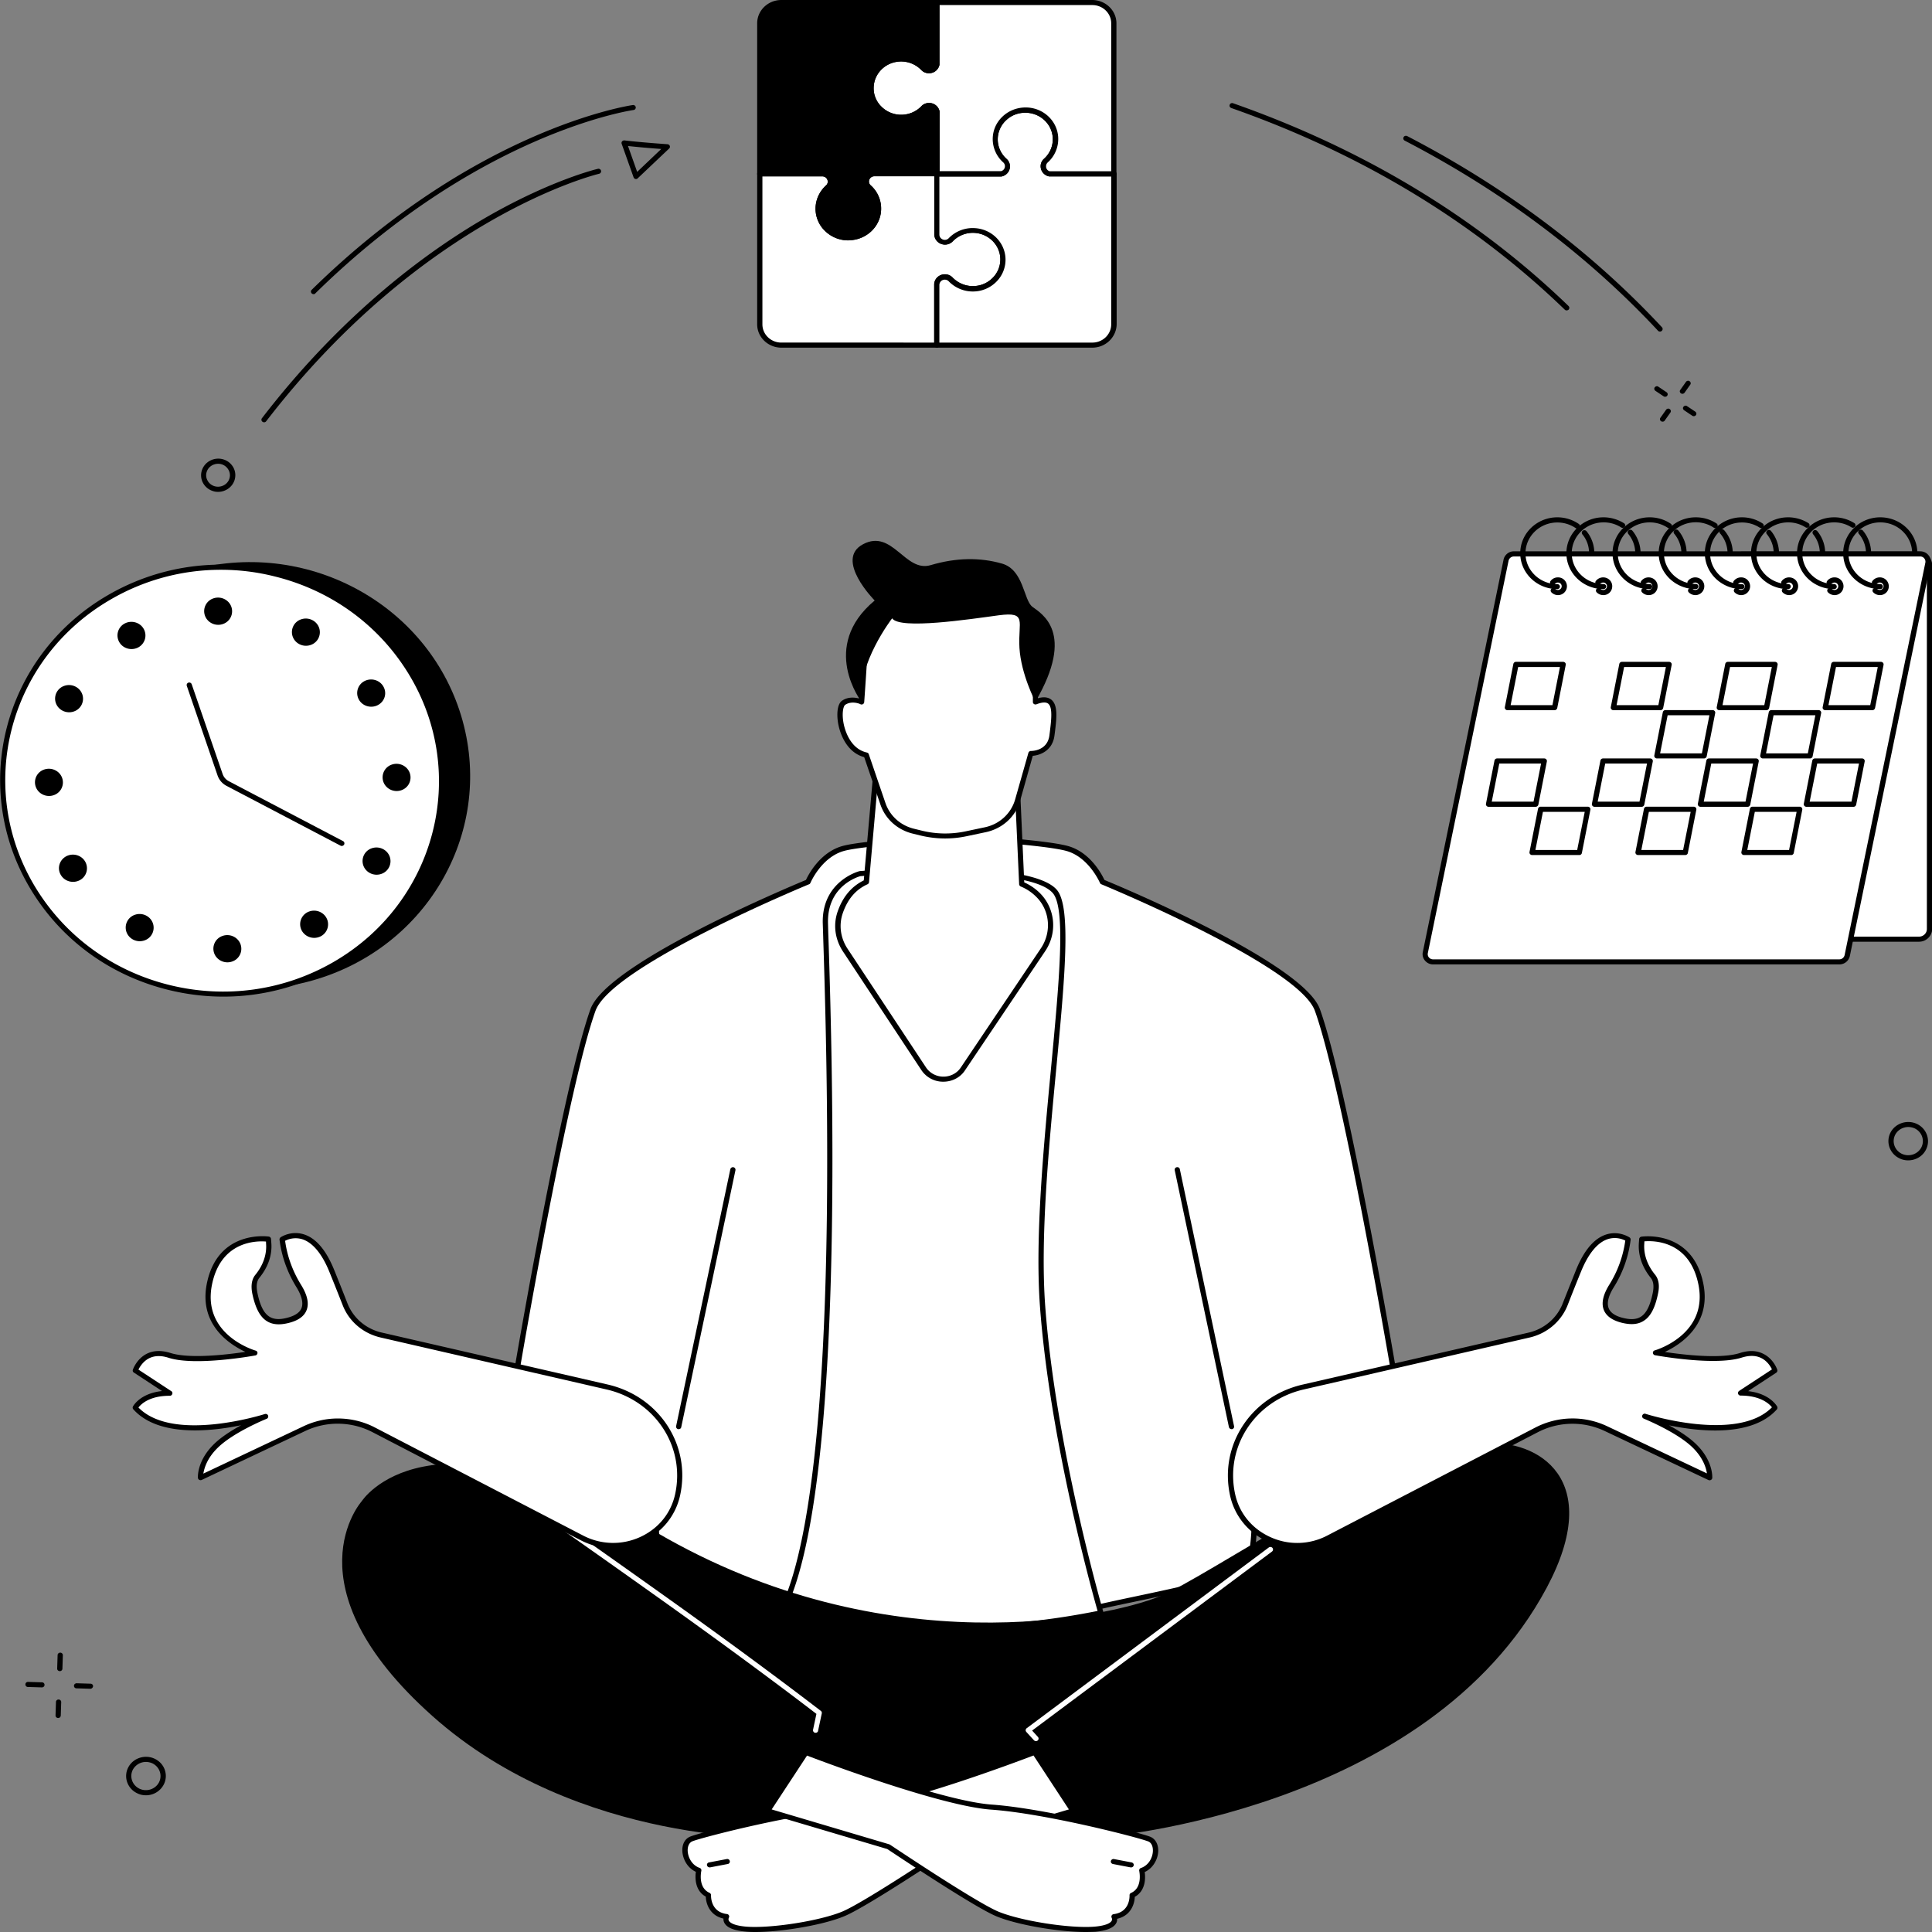 <svg xmlns="http://www.w3.org/2000/svg" width="200" height="200" fill="none"><rect width="100%" height="100%" fill="#808080" stroke="none"/><g clip-path="url(#a)"><path fill="#000" d="M31.85 101.632c12.117-3.139 19.296-15.24 16.035-27.03-3.262-11.79-15.73-18.803-27.847-15.664C7.921 62.077.742 74.179 4.003 85.968c3.262 11.79 15.73 18.803 27.847 15.664Z"/><path fill="#fff" d="M30.851 101.565c11.778-4.176 17.807-16.852 13.467-28.31-4.34-11.46-17.406-17.363-29.183-13.186C3.357 64.246-2.672 76.921 1.668 88.38c4.34 11.459 17.406 17.362 29.183 13.185Z"/><path fill="#000" d="M23.12 103.17c-1.887 0-3.784-.23-5.659-.689-5.986-1.464-11.023-5.104-14.186-10.262C-3.242 81.618.316 67.88 11.193 61.596c5.252-3.038 11.407-3.913 17.348-2.459 5.986 1.464 11.023 5.104 14.185 10.262 6.517 10.601 2.96 24.34-7.917 30.623a23.203 23.203 0 0 1-11.69 3.148Zm-.249-44.186a22.658 22.658 0 0 0-11.407 3.071C.836 68.197-2.632 81.607 3.727 91.957c3.095 5.027 8.02 8.59 13.858 10.021 5.794 1.421 11.814.569 16.942-2.393 10.628-6.142 14.095-19.563 7.725-29.902-3.095-5.027-8.019-8.59-13.858-10.021a22.665 22.665 0 0 0-5.523-.678Z"/><path fill="#000" d="M35.374 87.574a.234.234 0 0 1-.124-.033l-11.792-6.186a1.914 1.914 0 0 1-.937-1.082l-3.185-9.278a.26.26 0 0 1 .17-.328.272.272 0 0 1 .338.164l3.197 9.278c.113.34.35.612.677.776l11.792 6.186c.135.066.18.23.112.36a.296.296 0 0 1-.248.143ZM14.851 65.06c.407.667.192 1.53-.497 1.935-.689.393-1.581.175-1.988-.492a1.392 1.392 0 0 1 .497-1.934c.69-.394 1.581-.175 1.988.491ZM7.65 73.65a1.392 1.392 0 0 0 .857-1.805c-.277-.731-1.109-1.108-1.858-.843a1.392 1.392 0 0 0-.857 1.805c.277.731 1.109 1.109 1.859.843Zm-2.082 8.663a1.392 1.392 0 0 0 .856-1.805c-.277-.731-1.109-1.108-1.859-.843a1.392 1.392 0 0 0-.856 1.805c.277.731 1.11 1.109 1.859.843Zm1.242 6.354c.689-.394 1.58-.175 1.987.492a1.39 1.39 0 0 1-.497 1.934c-.689.393-1.58.175-1.987-.492-.418-.666-.192-1.53.497-1.934Zm8.15 8.683a1.392 1.392 0 0 0 .856-1.806c-.277-.731-1.11-1.108-1.859-.842a1.392 1.392 0 0 0-.856 1.805c.277.731 1.11 1.108 1.86.842Zm9.077 2.185a1.392 1.392 0 0 0 .856-1.805c-.277-.731-1.11-1.108-1.859-.842a1.392 1.392 0 0 0-.856 1.805c.277.73 1.11 1.108 1.86.842Zm8.982-2.532a1.392 1.392 0 0 0 .855-1.806c-.277-.73-1.109-1.108-1.859-.841a1.392 1.392 0 0 0-.855 1.805c.277.73 1.11 1.108 1.859.842Zm6.461-6.539a1.392 1.392 0 0 0 .856-1.806c-.278-.73-1.11-1.108-1.86-.842a1.392 1.392 0 0 0-.855 1.805c.277.732 1.11 1.109 1.859.843Zm2.073-8.662a1.392 1.392 0 0 0 .857-1.805c-.276-.73-1.108-1.108-1.858-.843a1.392 1.392 0 0 0-.857 1.805c.276.731 1.108 1.108 1.858.843Zm-2.386-8.84c-.689.394-1.58.175-1.987-.492a1.392 1.392 0 0 1 .497-1.934c.689-.394 1.58-.175 1.987.492.418.677.192 1.54-.497 1.934Zm-7-6.198a1.392 1.392 0 0 0 .856-1.805c-.277-.73-1.11-1.108-1.86-.842a1.392 1.392 0 0 0-.855 1.806c.277.73 1.11 1.108 1.86.841Zm-9.085-2.168a1.392 1.392 0 0 0 .857-1.805c-.277-.731-1.109-1.109-1.859-.843a1.392 1.392 0 0 0-.856 1.805c.276.73 1.108 1.108 1.858.843Z"/><path fill="#fff" d="M103.828 26.721c-.068-1.519-1.333-2.765-2.903-2.874a3.164 3.164 0 0 0-2.507.962.832.832 0 0 1-.61.251.82.82 0 0 1-.836-.808v-6.263H90.5a.82.82 0 0 0-.836.809c0 .219.09.437.26.59a2.946 2.946 0 0 1 .994 2.426c-.102 1.52-1.39 2.733-2.97 2.81-1.796.076-3.264-1.301-3.264-3.017 0-.875.384-1.662.993-2.208a.78.78 0 0 0 .26-.59.82.82 0 0 0-.835-.809H78.63v15.574c0 1.191.994 2.153 2.225 2.153h16.094v-6.262a.82.82 0 0 1 .836-.81c.226 0 .452.088.61.252a3.15 3.15 0 0 0 2.281.962c1.808.011 3.231-1.42 3.152-3.148Z"/><path fill="#000" d="M96.984 35.99H80.889c-1.378 0-2.507-1.083-2.507-2.416V18a.27.27 0 0 1 .27-.262h6.474c.61 0 1.106.48 1.106 1.07 0 .296-.124.58-.35.777a2.748 2.748 0 0 0-.915 2.022c0 .765.317 1.464.881 1.989a2.902 2.902 0 0 0 2.101.765c1.446-.066 2.61-1.17 2.71-2.558a2.698 2.698 0 0 0-.903-2.207 1.027 1.027 0 0 1-.35-.776c0-.59.497-1.071 1.107-1.071h6.472a.27.27 0 0 1 .27.262v6.273c0 .295.25.547.565.547a.555.555 0 0 0 .407-.175 3.443 3.443 0 0 1 2.722-1.038c1.717.109 3.072 1.453 3.151 3.114a3.216 3.216 0 0 1-.937 2.427 3.403 3.403 0 0 1-2.451 1.016 3.466 3.466 0 0 1-2.485-1.05.555.555 0 0 0-.407-.174.557.557 0 0 0-.564.546v6.274c0 .098-.125.218-.271.218Zm-18.06-17.728v15.312c0 1.049.88 1.89 1.954 1.89H96.7v-5.999c0-.59.497-1.072 1.107-1.072.305 0 .599.12.802.34a2.927 2.927 0 0 0 2.089.885c.791 0 1.514-.306 2.056-.853a2.693 2.693 0 0 0 .791-2.033c-.068-1.399-1.209-2.524-2.643-2.623a2.886 2.886 0 0 0-2.282.875 1.094 1.094 0 0 1-.802.338c-.61 0-1.106-.48-1.106-1.07v-6h-6.2a.557.557 0 0 0-.565.546c0 .153.068.295.18.393a3.218 3.218 0 0 1 1.074 2.634c-.113 1.661-1.502 2.973-3.219 3.05a3.447 3.447 0 0 1-2.507-.908 3.19 3.19 0 0 1-1.05-2.371c0-.907.395-1.782 1.084-2.405a.522.522 0 0 0 .18-.393.557.557 0 0 0-.564-.546h-6.201v.01Z"/><path fill="#fff" d="M108.629 18a.802.802 0 0 1-.621-.776c0-.218.09-.437.259-.59a2.944 2.944 0 0 0 .994-2.426c-.101-1.52-1.389-2.732-2.97-2.809-1.796-.076-3.264 1.3-3.264 3.016 0 .875.384 1.662.994 2.208.169.153.26.36.26.59a.816.816 0 0 1-.622.776h-6.675v6.262a.82.82 0 0 0 .836.81.85.85 0 0 0 .61-.252 3.15 3.15 0 0 1 2.507-.962c1.57.098 2.824 1.344 2.903 2.874.079 1.738-1.344 3.159-3.117 3.159a3.15 3.15 0 0 1-2.282-.962.832.832 0 0 0-.61-.251.82.82 0 0 0-.835.808v6.263h16.094c1.231 0 2.225-.962 2.225-2.153V18h-6.686Z"/><path fill="#000" d="M113.078 35.989H96.984a.27.27 0 0 1-.271-.262v-6.262c0-.59.497-1.072 1.107-1.072.305 0 .598.12.802.34a2.928 2.928 0 0 0 2.089.884c.791 0 1.514-.306 2.056-.852a2.689 2.689 0 0 0 .79-2.033c-.068-1.399-1.208-2.524-2.643-2.623a2.886 2.886 0 0 0-2.281.875 1.094 1.094 0 0 1-.802.338c-.61 0-1.107-.48-1.107-1.07v-6.263a.27.27 0 0 1 .271-.262h6.641a.531.531 0 0 0 .396-.514.522.522 0 0 0-.181-.393 3.252 3.252 0 0 1-1.084-2.405c0-.907.372-1.748 1.05-2.371s1.559-.94 2.507-.907c1.717.076 3.106 1.388 3.219 3.049a3.25 3.25 0 0 1-1.073 2.634.521.521 0 0 0-.18.393c0 .24.158.448.395.514h6.641a.27.27 0 0 1 .271.262v15.574c-.023 1.344-1.141 2.426-2.519 2.426Zm-15.823-.524h15.823c1.085 0 1.954-.853 1.954-1.891V18.262h-6.404c-.022 0-.045 0-.067-.01a1.083 1.083 0 0 1-.836-1.039c0-.295.124-.58.35-.776.632-.568.96-1.377.904-2.208-.102-1.398-1.265-2.491-2.711-2.557-.791-.033-1.536.23-2.101.765a2.702 2.702 0 0 0-.881 1.99c0 .764.328 1.497.915 2.021.226.197.35.48.35.776 0 .492-.339.918-.836 1.038-.022 0-.045.011-.067.011h-6.404v6.011c0 .295.248.547.564.547a.555.555 0 0 0 .407-.175 3.443 3.443 0 0 1 2.722-1.038c1.717.109 3.072 1.453 3.151 3.114a3.216 3.216 0 0 1-.937 2.426 3.403 3.403 0 0 1-2.451 1.017 3.466 3.466 0 0 1-2.485-1.05.555.555 0 0 0-.407-.174.557.557 0 0 0-.564.546v5.968h.011Z"/><path fill="#fff" d="M113.077.262H96.983v6.405a.819.819 0 0 1-.814.655.85.85 0 0 1-.61-.251 3.15 3.15 0 0 0-2.507-.962c-1.57.099-2.823 1.344-2.902 2.875-.08 1.737 1.344 3.158 3.117 3.158a3.15 3.15 0 0 0 2.281-.962.832.832 0 0 1 .61-.251c.407 0 .746.284.813.656v6.404h6.675a.803.803 0 0 0 .622-.776.8.8 0 0 0-.26-.59 2.958 2.958 0 0 1-.994-2.208c0-1.716 1.479-3.093 3.264-3.016 1.57.065 2.857 1.29 2.97 2.809a2.958 2.958 0 0 1-.994 2.426.781.781 0 0 0-.259.59c0 .372.271.689.621.776h6.675V2.415c.011-1.191-.983-2.153-2.214-2.153Z"/><path fill="#000" d="M115.303 18.262h-6.675c-.023 0-.046 0-.068-.01a1.083 1.083 0 0 1-.836-1.039c0-.295.124-.58.35-.776.633-.568.96-1.377.904-2.208-.102-1.398-1.265-2.491-2.711-2.557-.791-.033-1.536.23-2.101.765a2.706 2.706 0 0 0-.881 1.99c0 .764.328 1.497.915 2.021.226.197.35.481.35.776 0 .492-.338.918-.835 1.038-.023 0-.046.011-.068.011h-6.675a.27.27 0 0 1-.271-.262v-6.383a.563.563 0 0 0-.542-.426.555.555 0 0 0-.407.175 3.466 3.466 0 0 1-2.485 1.05 3.399 3.399 0 0 1-2.45-1.017 3.213 3.213 0 0 1-.938-2.426c.08-1.662 1.434-3.006 3.151-3.115a3.48 3.48 0 0 1 2.722 1.038c.102.11.249.175.407.175.26 0 .485-.175.542-.426V.262A.27.27 0 0 1 96.97 0h16.095c1.378 0 2.508 1.082 2.508 2.415V17.99a.273.273 0 0 1-.271.273Zm-6.642-.535h6.37V2.415c0-1.049-.88-1.89-1.953-1.89H97.254V6.71a1.103 1.103 0 0 1-1.084.875c-.305 0-.599-.12-.802-.34a2.9 2.9 0 0 0-2.281-.873c-1.446.098-2.576 1.224-2.643 2.623a2.648 2.648 0 0 0 .79 2.032 2.883 2.883 0 0 0 2.056.853c.79 0 1.547-.317 2.09-.886.203-.218.496-.338.801-.338.531 0 .983.371 1.085.874v6.186h6.369a.53.53 0 0 0 .396-.514.522.522 0 0 0-.181-.393 3.252 3.252 0 0 1-1.084-2.405c0-.907.373-1.748 1.05-2.371.678-.623 1.559-.94 2.508-.907 1.716.076 3.105 1.388 3.218 3.049a3.25 3.25 0 0 1-1.073 2.634.524.524 0 0 0-.18.393.515.515 0 0 0 .372.525Z"/><path fill="#000" d="M93.053 6.12a3.165 3.165 0 0 1 2.507.962.832.832 0 0 0 .61.251.819.819 0 0 0 .814-.655V.262H80.889c-1.231 0-2.225.962-2.225 2.153V17.99h6.472a.82.82 0 0 1 .836.809c0 .218-.09.437-.26.59a2.957 2.957 0 0 0-.994 2.207c0 1.716 1.48 3.093 3.264 3.017 1.57-.066 2.857-1.29 2.97-2.809a2.96 2.96 0 0 0-.994-2.426.78.78 0 0 1-.26-.59.82.82 0 0 1 .836-.809h6.472v-6.393a.819.819 0 0 0-.813-.656.851.851 0 0 0-.61.251 3.15 3.15 0 0 1-2.281.962c-1.774 0-3.197-1.432-3.118-3.158.046-1.52 1.3-2.766 2.869-2.864Z"/><path fill="#000" d="M87.813 24.885a3.395 3.395 0 0 1-2.338-.907 3.19 3.19 0 0 1-1.05-2.371c0-.907.395-1.782 1.084-2.405a.522.522 0 0 0 .18-.393.557.557 0 0 0-.564-.547h-6.472a.27.27 0 0 1-.271-.262V2.415C78.382 1.082 79.5 0 80.889 0h16.095a.27.27 0 0 1 .27.262V6.71a1.103 1.103 0 0 1-1.084.875 1.09 1.09 0 0 1-.802-.34 2.9 2.9 0 0 0-2.28-.873c-1.447.098-2.576 1.224-2.644 2.623a2.648 2.648 0 0 0 .79 2.032 2.883 2.883 0 0 0 2.056.853c.791 0 1.548-.317 2.09-.886.203-.218.497-.338.802-.338.53 0 .982.371 1.084.874v6.448a.27.27 0 0 1-.271.262h-6.472a.558.558 0 0 0-.564.547.52.52 0 0 0 .18.393 3.218 3.218 0 0 1 1.073 2.634c-.113 1.661-1.502 2.973-3.219 3.05-.067.021-.124.021-.18.021Zm-2.801-7.147h.113c.61 0 1.106.48 1.106 1.07 0 .296-.124.58-.35.777a2.748 2.748 0 0 0-.915 2.022c0 .765.317 1.464.881 1.989a2.902 2.902 0 0 0 2.101.765c1.446-.066 2.61-1.17 2.71-2.558a2.699 2.699 0 0 0-.903-2.207 1.027 1.027 0 0 1-.35-.776c0-.59.497-1.071 1.107-1.071h6.201v-6.12a.563.563 0 0 0-.543-.427.555.555 0 0 0-.406.175 3.466 3.466 0 0 1-2.485 1.05 3.399 3.399 0 0 1-2.45-1.017 3.213 3.213 0 0 1-.938-2.426c.079-1.662 1.434-3.006 3.15-3.115a3.48 3.48 0 0 1 2.723 1.038c.102.11.248.175.406.175a.55.55 0 0 0 .543-.426V.536H80.889c-1.084 0-1.954.852-1.954 1.89v15.312h6.043c.011-.011.022 0 .034 0Z"/><path fill="#fff" d="M144.217 141.738s-4.935-29.093-7.849-37.17c-1.74-4.841-22.25-13.257-22.25-13.257s-1.175-2.82-3.705-3.475c-2.53-.666-10.865-1.126-10.865-1.126s-9.679.46-12.209 1.126c-2.53.667-3.704 3.475-3.704 3.475s-20.511 8.416-22.25 13.257c-2.914 8.088-7.85 37.17-7.85 37.17l14.717 7.934s-1.197 11.716.79 12.929c1.593.973 4.902 1.65 12.322 3.312.08.021 32.505.437 32.607.382 2.858-.677 12.898-2.546 14.762-3.694 1.988-1.213.79-12.929.79-12.929l14.694-7.934Z"/><path fill="#000" d="M112.999 166.568c-1.581 0-5.5-.043-15.349-.164-1.66-.021-16.24-.196-16.354-.229l-1.852-.415c-6.223-1.388-9.058-2.022-10.549-2.94-1.988-1.224-1.107-11.192-.926-13.006l-14.57-7.847a.254.254 0 0 1-.135-.273c.045-.295 4.98-29.202 7.86-37.224 1.717-4.765 20.568-12.656 22.307-13.377.248-.536 1.468-2.907 3.84-3.53 2.53-.667 11.87-1.115 12.266-1.137h.033c.34.022 8.392.47 10.922 1.137 2.383.623 3.592 3.005 3.84 3.53 1.74.721 20.59 8.601 22.306 13.377 2.881 8.011 7.816 36.929 7.861 37.224a.254.254 0 0 1-.135.273l-14.559 7.847c.181 1.814 1.062 11.793-.926 13.006-1.457.896-7.386 2.142-11.712 3.049-1.31.273-2.44.514-3.128.677v-.01c-.113.021-.362.032-1.04.032Zm-31.612-.907c.87.022 31.488.426 32.527.383.701-.164 1.819-.405 3.118-.678 4.043-.852 10.164-2.142 11.542-2.983 1.344-.82 1.118-8.219.667-12.689a.246.246 0 0 1 .135-.251l14.547-7.847c-.429-2.481-5.06-29.312-7.804-36.951-1.683-4.678-21.9-13.016-22.103-13.104-.068-.022-.113-.076-.147-.142-.011-.022-1.163-2.7-3.524-3.323-2.417-.633-10.402-1.092-10.797-1.114-.43.022-9.713.48-12.13 1.114-2.372.624-3.513 3.301-3.524 3.323a.233.233 0 0 1-.147.142c-.203.088-20.42 8.426-22.103 13.104-2.744 7.639-7.386 34.47-7.804 36.951l14.547 7.847c.09.054.147.153.135.251-.463 4.47-.677 11.858.667 12.689 1.412.863 4.224 1.497 10.38 2.863l1.818.415Z"/><path fill="#000" d="M70.262 147.945h-.057a.269.269 0 0 1-.214-.306l5.613-26.601a.278.278 0 0 1 .316-.208.27.27 0 0 1 .215.307l-5.613 26.601c-.023.131-.136.207-.26.207Zm57.229 0a.287.287 0 0 1-.272-.207l-5.613-26.601a.255.255 0 0 1 .215-.306.262.262 0 0 1 .316.207l5.613 26.601a.255.255 0 0 1-.214.306h-.045Z"/><path fill="#fff" d="M89.022 90.437s-3.67.93-3.58 5.104c.09 4.175 2.36 55.629-4.1 70.383 0 0 12.491 5.136 32.607 1.027 0 0-4.936-16.841-6.032-31.738-1.095-14.896 4.021-39.726 1.265-42.929-2.733-3.213-20.16-1.847-20.16-1.847Z"/><path fill="#000" d="M98.78 168.798c-10.967 0-17.45-2.59-17.54-2.634a.26.26 0 0 1-.147-.339c2.71-6.186 5.625-23.082 4.134-68.48-.023-.853-.045-1.465-.056-1.793-.09-4.339 3.738-5.355 3.783-5.366.011 0 .034-.011.045-.011.712-.055 17.597-1.333 20.409 1.945 1.514 1.77.813 9.17-.068 18.547-.779 8.196-1.66 17.475-1.14 24.535 1.084 14.7 5.974 31.519 6.019 31.683a.232.232 0 0 1-.033.208.235.235 0 0 1-.181.12c-5.704 1.17-10.82 1.585-15.225 1.585Zm-17.077-3.016c1.852.677 13.813 4.601 31.918.983-.633-2.229-4.947-17.792-5.964-31.519-.519-7.104.362-16.415 1.141-24.623.836-8.885 1.57-16.557.192-18.164-2.586-3.016-19.166-1.814-19.923-1.76-.316.088-3.433 1.05-3.354 4.842.01.328.022.929.056 1.792 1.175 35.673-.226 59.323-4.066 68.449Z"/><path fill="#fff" d="M90.795 78.754 89.688 91.3c-1.3.59-2.18 1.662-2.7 3.126-.463 1.311-.26 2.754.52 3.924l8.12 12.284c.95 1.431 3.106 1.442 4.067.011l8.278-12.328c1.209-1.803 1.006-4.208-.564-5.716a5.184 5.184 0 0 0-1.638-1.071l-.576-12.765h-14.4v-.011Z"/><path fill="#000" d="M97.65 111.978h-.01a2.693 2.693 0 0 1-2.26-1.202l-8.12-12.284c-.825-1.257-1.028-2.765-.542-4.142.53-1.52 1.434-2.59 2.7-3.213l1.095-12.405a.268.268 0 0 1 .27-.24h14.412c.147 0 .26.109.271.251l.565 12.601a5.474 5.474 0 0 1 1.57 1.06c1.638 1.585 1.897 4.131.599 6.055l-8.302 12.339c-.485.743-1.332 1.18-2.247 1.18Zm-6.607-32.962L89.96 91.322a.27.27 0 0 1-.158.219c-1.208.546-2.044 1.519-2.552 2.973-.43 1.224-.249 2.579.485 3.694l8.12 12.284a2.162 2.162 0 0 0 1.797.961h.011c.734 0 1.4-.349 1.796-.939l8.29-12.34c1.152-1.715.937-3.988-.531-5.387a4.84 4.84 0 0 0-1.547-1.017.279.279 0 0 1-.17-.23l-.564-12.513H91.043v-.01Z"/><path fill="#fff" d="m107.194 72.645.012-6.82s-.701-4.798-6.314-4.798-11.227 3.574-11.227 3.574c.023.95-.474 8.055-.474 8.055s-1.028-.47-1.852.087c-.825.558-.373 4.82 2.35 5.421l1.727 5.06c.475 1.388 1.638 2.448 3.106 2.809l.802.197c1.525.382 3.129.415 4.676.087l2.021-.426c1.616-.34 2.892-1.52 3.332-3.05L106.731 78s1.954.033 2.18-1.89c.226-1.924.678-4.405-1.717-3.465Z"/><path fill="#000" d="M97.842 86.798c-.87 0-1.75-.11-2.597-.317l-.802-.197c-1.559-.393-2.79-1.508-3.298-2.984l-1.683-4.918c-1.954-.535-2.53-2.677-2.666-3.333-.203-.984-.158-2.153.373-2.514.621-.426 1.333-.338 1.75-.23.103-1.43.475-6.873.453-7.682 0-.088.045-.175.124-.23.237-.153 5.749-3.617 11.373-3.617 5.783 0 6.574 4.973 6.585 5.027v.033l-.011 6.448c.576-.164 1.027-.12 1.355.12.757.558.576 1.99.407 3.377l-.046.35c-.192 1.552-1.445 2.044-2.247 2.11l-1.31 4.655c-.463 1.64-1.819 2.874-3.536 3.246l-2.021.426a10.69 10.69 0 0 1-2.203.23Zm-9.555-14.066c-.248 0-.53.055-.79.23-.204.13-.373.918-.158 1.978.124.6.655 2.579 2.405 2.962.09.021.17.087.192.174l1.728 5.06c.452 1.312 1.536 2.296 2.914 2.645l.802.197c1.48.372 3.05.404 4.552.088l2.022-.427c1.513-.317 2.71-1.42 3.128-2.863l1.378-4.842a.277.277 0 0 1 .271-.196c.09 0 1.717 0 1.909-1.65l.045-.361c.135-1.126.316-2.525-.192-2.897-.226-.163-.633-.142-1.197.077a.284.284 0 0 1-.249-.022.25.25 0 0 1-.124-.218l.011-6.798c-.056-.35-.847-4.558-6.042-4.558-5.015 0-10.109 2.94-10.956 3.454-.01 1.366-.451 7.65-.474 7.923a.27.27 0 0 1-.136.208.284.284 0 0 1-.248.011c-.011-.022-.361-.175-.79-.175Z"/><path fill="#000" d="M92.354 64.01s-3.626 4.678-3.174 8.635c0 0-4.393-5.694 1.367-10.481 0 0-4.224-4.252-1.186-5.836 3.038-1.585 4.326 2.961 6.98 2.175 2.654-.787 5.105-.81 7.375-.164 2.27.644 2.236 3.77 3.151 4.47.915.699 4.529 2.623.316 9.836 0 0-1.479-2.82-1.649-5.563-.169-2.743.859-3.782-2.134-3.388-2.993.404-10.244 1.508-11.046.317ZM44.76 177.639c-15.158-13.519-7.308-22.24-7.308-22.24s6.776-10.612 30.54 3.257c23.763 13.869 46.758 8.721 51.965 6.634 5.207-2.077 23.379-15.159 33.623-15.891 5.704-.405 12.526 3.738 6.54 14.951-12.379 23.18-45.98 25.825-45.98 25.825s-16.286 2.962-33.024.087c-.023.011-21.2.896-36.357-12.623Z"/><path fill="#fff" d="M107.24 180.24a.292.292 0 0 1-.204-.087l-.79-.864c-.045-.054-.079-.131-.068-.196a.277.277 0 0 1 .102-.186l25.062-18.71a.287.287 0 0 1 .384.043c.09.12.068.284-.045.372l-24.837 18.535.599.656a.256.256 0 0 1-.023.372.285.285 0 0 1-.18.065Zm-22.804-.863h-.056a.269.269 0 0 1-.215-.306l.35-1.65c-.937-.722-6.855-5.268-16.365-12.033-10.334-7.355-12.582-8.853-12.604-8.864a.245.245 0 0 1-.068-.36.265.265 0 0 1 .372-.066c.023.011 2.282 1.519 12.616 8.875 10.346 7.355 16.445 12.098 16.513 12.142a.26.26 0 0 1 .09.262l-.384 1.803c-.011.109-.124.197-.249.197Zm22.669 2.022s-13.666 5.268-19.19 5.661c-5.522.394-15.224 2.864-16.342 3.312-1.107.448-.78 2.71.779 3.245 0 0-.44 1.924.994 2.569 0 0-.113 1.978 1.886 2.218 0 0-.621 1.06 1.965 1.29 2.587.23 7.726-.579 10.12-1.574 2.383-.994 11.283-6.962 11.283-6.962l12.503-3.704-3.998-6.055Z"/><path fill="#000" d="M78.18 200c-.373 0-.712-.011-1.017-.044-1.186-.109-1.909-.404-2.168-.885a.811.811 0 0 1-.102-.459c-1.412-.317-1.807-1.519-1.83-2.273-1.163-.634-1.107-2.022-1.028-2.569-.926-.426-1.377-1.399-1.4-2.175-.023-.71.282-1.256.824-1.475 1.05-.426 10.764-2.929 16.422-3.333 5.422-.383 18.975-5.585 19.11-5.64.125-.043.26 0 .328.099l3.987 6.054a.238.238 0 0 1 .022.23.294.294 0 0 1-.18.164l-12.435 3.705c-.7.47-8.957 5.989-11.295 6.961-2.168.908-6.449 1.64-9.238 1.64Zm28.811-18.273c-1.807.688-13.869 5.224-19.064 5.595-5.614.405-15.214 2.874-16.253 3.29-.316.131-.497.492-.486.972.023.656.418 1.498 1.243 1.782a.26.26 0 0 1 .17.306c-.012.065-.373 1.727.846 2.273a.266.266 0 0 1 .158.251c0 .066-.067 1.738 1.65 1.946.09.011.169.065.203.142.045.076.034.175-.012.251 0 .011-.079.153.012.306.101.175.451.481 1.739.601 2.507.219 7.635-.579 9.984-1.552 2.338-.972 11.148-6.874 11.238-6.939.023-.011.045-.033.08-.033l12.152-3.607-3.66-5.584Z"/><path fill="#000" d="M73.458 193.311a.286.286 0 0 1-.27-.208.255.255 0 0 1 .214-.306l1.83-.349a.262.262 0 0 1 .316.207.255.255 0 0 1-.215.306l-1.83.35h-.045Z"/><path fill="#fff" d="M83.442 181.399s13.667 5.268 19.19 5.661c5.523.394 15.224 2.864 16.342 3.312 1.107.448.78 2.71-.779 3.245 0 0 .441 1.924-.994 2.569 0 0 .113 1.978-1.886 2.218 0 0 .621 1.06-1.965 1.29-2.586.23-7.725-.579-10.12-1.574-2.383-.994-11.283-6.962-11.283-6.962l-12.503-3.704 3.998-6.055Z"/><path fill="#000" d="M112.367 200c-2.778 0-7.07-.732-9.227-1.628-2.338-.973-10.594-6.503-11.294-6.962l-12.458-3.694a.293.293 0 0 1-.18-.164.236.236 0 0 1 .022-.229l3.987-6.055a.257.257 0 0 1 .327-.098c.136.054 13.689 5.256 19.11 5.639 5.659.404 15.372 2.907 16.422 3.333.531.219.836.765.825 1.476-.023.776-.475 1.748-1.401 2.174.079.547.136 1.924-1.028 2.569-.022.754-.417 1.956-1.829 2.273a.782.782 0 0 1-.102.459c-.26.481-.994.776-2.168.885-.294.011-.644.022-1.006.022Zm-32.482-12.688 12.153 3.606c.022.011.056.022.079.033.09.055 8.9 5.967 11.237 6.94 2.35.973 7.477 1.77 9.985 1.552 1.344-.12 1.66-.459 1.739-.601.079-.153.011-.295.011-.295a.282.282 0 0 1-.011-.252.274.274 0 0 1 .203-.142c1.728-.218 1.649-1.88 1.649-1.945a.251.251 0 0 1 .158-.252c1.231-.546.847-2.251.847-2.273a.261.261 0 0 1 .17-.306c.836-.284 1.231-1.126 1.242-1.781.012-.481-.169-.853-.485-.973-1.039-.415-10.651-2.896-16.253-3.29-5.195-.371-17.258-4.907-19.065-5.595l-3.66 5.574Z"/><path fill="#000" d="M117.099 193.312h-.056l-1.83-.35c-.147-.033-.248-.164-.214-.306a.277.277 0 0 1 .316-.208l1.83.35c.146.033.248.164.214.306a.263.263 0 0 1-.26.208Z"/><path fill="#fff" d="m39.473 138.207 23.38 5.377c5.16 1.192 8.402 6.131 7.307 11.159-.938 4.317-5.896 6.557-9.917 4.47l-21.56-11.192a8.087 8.087 0 0 0-7.161-.131l-10.752 5.082s-.125-1.606 1.58-3.278c1.706-1.673 5.162-3.06 5.162-3.06s-9.848 3.18-13.496-.897c0 0 .802-1.508 3.58-1.497l-3.58-2.35s.813-2.437 3.535-1.563c2.722.875 8.843-.251 8.843-.251s-5.805-1.694-4.698-7.136c1.095-5.443 6.11-4.645 6.11-4.645l.034.448c.09 1.235-.384 2.426-1.175 3.399-.282.338-.44.885-.26 1.748.497 2.416 1.446 3.268 3.287 2.853 2.541-.579 2.067-2.284 1.254-3.585-.87-1.41-1.457-2.973-1.683-4.601l-.034-.23s2.982-2.065 5.139 3.246a259.35 259.35 0 0 1 1.378 3.465c.61 1.574 2.01 2.776 3.727 3.169Z"/><path fill="#000" d="M63.462 160.262a7.26 7.26 0 0 1-3.354-.82l-21.56-11.191a7.838 7.838 0 0 0-6.913-.131l-10.752 5.082a.307.307 0 0 1-.26-.011.27.27 0 0 1-.136-.208c0-.065-.112-1.748 1.66-3.486.758-.743 1.83-1.421 2.813-1.956-3.23.666-8.595 1.213-11.159-1.651a.257.257 0 0 1-.034-.295c.034-.065.746-1.355 3.005-1.595l-2.914-1.913a.24.24 0 0 1-.102-.295c.011-.044.395-1.137 1.457-1.661.689-.339 1.502-.361 2.417-.077 2 .645 5.975.164 7.77-.109-1.637-.765-4.845-2.831-3.986-7.082 1.14-5.617 6.37-4.863 6.415-4.852a.27.27 0 0 1 .226.24l.034.448c.09 1.246-.34 2.481-1.243 3.585-.27.339-.339.852-.203 1.53.271 1.344.678 2.131 1.254 2.492.418.262.982.317 1.705.142.847-.197 1.39-.525 1.593-.995.293-.666-.113-1.563-.497-2.186-.904-1.464-1.491-3.038-1.729-4.699l-.033-.229a.272.272 0 0 1 .113-.252c.045-.033 1.039-.699 2.338-.328 1.287.372 2.36 1.618 3.207 3.705a283.133 283.133 0 0 1 1.378 3.465c.599 1.519 1.92 2.644 3.546 3.016l23.38 5.377c5.342 1.224 8.64 6.262 7.51 11.465-.463 2.142-1.908 3.901-3.953 4.819a7.173 7.173 0 0 1-2.993.656Zm-28.495-13.421c1.321 0 2.643.306 3.84.929l21.56 11.191a6.714 6.714 0 0 0 5.874.164c1.897-.852 3.219-2.47 3.648-4.448 1.073-4.918-2.056-9.683-7.104-10.841l-23.38-5.377c-1.807-.416-3.275-1.661-3.93-3.345-.373-.95-.836-2.12-1.378-3.453-.768-1.891-1.75-3.06-2.846-3.388a2.386 2.386 0 0 0-1.74.175l.012.065c.226 1.585.78 3.093 1.649 4.503.666 1.071.847 1.967.542 2.667-.271.634-.937 1.071-1.965 1.3-.87.197-1.57.131-2.123-.218-.712-.448-1.186-1.345-1.503-2.831-.17-.83-.067-1.497.305-1.956.813-.995 1.197-2.109 1.118-3.213l-.01-.241c-.938-.076-4.665-.098-5.591 4.459-1.04 5.148 4.291 6.765 4.517 6.831a.249.249 0 0 1 .192.262.271.271 0 0 1-.226.241c-.248.043-6.223 1.125-8.979.24-.768-.251-1.445-.229-1.999.044-.632.317-.971.885-1.118 1.18l3.4 2.23a.24.24 0 0 1 .101.295.267.267 0 0 1-.26.186h-.033c-2.056 0-2.926.852-3.208 1.213 3.603 3.683 12.977.71 13.079.677.135-.043.294.022.339.153a.26.26 0 0 1-.147.339c-.034.011-3.434 1.388-5.071 3.006-1.096 1.071-1.39 2.109-1.48 2.666l10.335-4.885a8.266 8.266 0 0 1 3.58-.82Z"/><path fill="#fff" d="m158.278 138.207-23.379 5.377c-5.161 1.192-8.403 6.131-7.307 11.159.937 4.317 5.895 6.557 9.916 4.47l21.561-11.192a8.088 8.088 0 0 1 7.161-.131l10.752 5.082s.124-1.606-1.581-3.278c-1.706-1.673-5.162-3.06-5.162-3.06s9.849 3.18 13.497-.897c0 0-.802-1.508-3.581-1.497l3.581-2.35s-.813-2.437-3.535-1.563c-2.722.875-8.844-.251-8.844-.251s5.805-1.694 4.699-7.136c-1.096-5.443-6.111-4.645-6.111-4.645l-.034.448c-.09 1.235.384 2.426 1.175 3.399.282.338.441.885.26 1.748-.497 2.416-1.446 3.268-3.287 2.853-2.541-.579-2.067-2.284-1.253-3.585a11.722 11.722 0 0 0 1.682-4.601l.034-.23s-2.981-2.065-5.139 3.246a273.874 273.874 0 0 0-1.378 3.465c-.609 1.574-2.01 2.776-3.727 3.169Z"/><path fill="#000" d="M134.289 160.262a7.407 7.407 0 0 1-3.004-.645c-2.045-.918-3.49-2.677-3.953-4.819-1.13-5.203 2.168-10.23 7.51-11.465l23.38-5.377c1.626-.371 2.959-1.508 3.546-3.016.384-.973.847-2.131 1.378-3.465.847-2.087 1.92-3.333 3.208-3.705 1.298-.371 2.292.306 2.337.328.08.055.125.153.113.252l-.033.229a12.036 12.036 0 0 1-1.728 4.7c-.396.633-.791 1.519-.497 2.185.203.47.734.809 1.592.995.723.164 1.276.12 1.706-.142.587-.361.982-1.159 1.253-2.492.136-.678.068-1.191-.203-1.53-.892-1.104-1.322-2.339-1.242-3.585l.033-.448a.271.271 0 0 1 .226-.24c.057-.011 5.275-.776 6.415 4.852.859 4.241-2.349 6.317-3.986 7.082 1.807.273 5.771.754 7.77.109.915-.295 1.728-.273 2.417.077 1.073.524 1.446 1.617 1.457 1.661a.27.27 0 0 1-.102.295l-2.914 1.913c2.259.251 2.971 1.541 3.005 1.595a.28.28 0 0 1-.034.295c-2.564 2.864-7.917 2.317-11.159 1.651.983.535 2.056 1.213 2.812 1.956 1.774 1.738 1.661 3.421 1.661 3.486a.272.272 0 0 1-.136.208.306.306 0 0 1-.26.011l-10.752-5.082a7.802 7.802 0 0 0-6.912.131l-21.561 11.191a7.338 7.338 0 0 1-3.343.809Zm24.057-21.803-23.379 5.377c-5.049 1.158-8.177 5.923-7.105 10.841.43 1.979 1.762 3.596 3.66 4.448a6.681 6.681 0 0 0 5.873-.163l21.561-11.192a8.368 8.368 0 0 1 7.409-.131l10.334 4.885c-.079-.557-.384-1.595-1.468-2.666-1.649-1.618-5.037-2.984-5.071-3.006a.254.254 0 0 1-.147-.339c.056-.131.203-.207.339-.153.09.033 9.476 3.006 13.079-.677-.271-.35-1.175-1.213-3.242-1.213a.268.268 0 0 1-.26-.186.272.272 0 0 1 .102-.295l3.4-2.23c-.136-.295-.486-.874-1.119-1.18-.553-.273-1.231-.284-1.999-.044-2.755.886-8.719-.196-8.979-.24a.272.272 0 0 1-.226-.241.25.25 0 0 1 .192-.262c.226-.065 5.557-1.694 4.518-6.83-.926-4.558-4.642-4.536-5.59-4.459l-.012.24c-.079 1.104.305 2.219 1.118 3.213.373.459.486 1.126.305 1.956-.305 1.487-.779 2.394-1.502 2.831-.553.35-1.242.415-2.123.219-1.028-.23-1.694-.678-1.965-1.301-.305-.699-.125-1.596.542-2.667a11.605 11.605 0 0 0 1.649-4.502l.011-.066a2.39 2.39 0 0 0-1.739-.175c-1.096.317-2.078 1.487-2.846 3.388a214.45 214.45 0 0 0-1.378 3.454c-.667 1.705-2.146 2.951-3.942 3.366Z"/><path fill="#fff" d="M191.45 97.213h7.194c.599 0 1.085-.47 1.085-1.05V58.525c0-.644-.543-1.169-1.209-1.169h-18.229l11.159 39.858Z"/><path fill="#000" d="M198.656 97.486h-7.194a.271.271 0 0 1-.272-.262c0-.142.125-.263.272-.263h7.194c.441 0 .813-.35.813-.786v-37.65c0-.492-.418-.897-.926-.897h-18.229a.27.27 0 0 1-.271-.262.27.27 0 0 1 .271-.263h18.229c.813 0 1.48.645 1.48 1.432v37.64a1.364 1.364 0 0 1-1.367 1.311Z"/><path fill="#fff" d="M191.224 98.929a.827.827 0 0 1-.813.645h-42.049c-.519 0-.914-.46-.813-.962l8.358-40.623a.828.828 0 0 1 .813-.645h42.049c.52 0 .915.46.813.962l-8.358 40.623Z"/><path fill="#000" d="M190.411 99.836h-42.049a1.09 1.09 0 0 1-.847-.394 1.016 1.016 0 0 1-.226-.885l8.358-40.623a1.093 1.093 0 0 1 1.084-.863h42.049c.328 0 .644.142.847.393.215.252.294.569.226.886l-8.358 40.622a1.11 1.11 0 0 1-1.084.864Zm-33.691-42.23a.563.563 0 0 0-.553.438l-8.358 40.622a.526.526 0 0 0 .113.449c.101.12.259.196.429.196H190.4a.563.563 0 0 0 .553-.437l8.358-40.623a.526.526 0 0 0-.113-.448.532.532 0 0 0-.429-.197H156.72Z"/><path fill="#000" d="M158.978 83.52h-4.879a.28.28 0 0 1-.214-.1.26.26 0 0 1-.057-.218l.881-4.47a.277.277 0 0 1 .271-.218h4.879c.079 0 .158.032.215.098.056.066.068.142.056.219l-.881 4.47a.295.295 0 0 1-.271.218Zm-4.551-.536h4.325l.78-3.946h-4.326l-.779 3.946Z"/><path fill="#fff" d="m159.588 83.257.881-4.481h4.868l-.881 4.48h-4.868Z"/><path fill="#000" d="M169.945 83.52h-4.879a.284.284 0 0 1-.215-.1.261.261 0 0 1-.056-.218l.881-4.47a.276.276 0 0 1 .271-.218h4.879c.079 0 .158.032.215.098.056.066.067.142.056.219l-.881 4.47c-.034.12-.135.218-.271.218Zm-4.551-.536h4.325l.78-3.946h-4.326l-.779 3.946Z"/><path fill="#fff" d="m170.555 83.257.881-4.481h4.879l-.881 4.48h-4.879Z"/><path fill="#000" d="M180.912 83.52h-4.879a.284.284 0 0 1-.215-.1.258.258 0 0 1-.056-.218l.881-4.47a.275.275 0 0 1 .271-.218h4.879c.079 0 .158.032.215.098a.264.264 0 0 1 .056.219l-.881 4.47a.276.276 0 0 1-.271.218Zm-4.54-.536h4.325l.78-3.946h-4.326l-.779 3.946Z"/><path fill="#fff" d="m181.521 83.257.881-4.481h4.88l-.881 4.48h-4.88Z"/><path fill="#000" d="M191.879 83.52H187a.282.282 0 0 1-.215-.1.26.26 0 0 1-.056-.218l.88-4.47a.277.277 0 0 1 .272-.218h4.879a.28.28 0 0 1 .214.098c.057.066.068.142.057.219l-.881 4.47a.277.277 0 0 1-.271.218Zm-4.541-.536h4.326l.779-3.946h-4.325l-.78 3.946Z"/><path fill="#fff" d="m153.128 88.251.881-4.47h4.879l-.881 4.47h-4.879Z"/><path fill="#000" d="M163.485 88.514h-4.879a.284.284 0 0 1-.215-.099.264.264 0 0 1-.056-.218l.881-4.47a.276.276 0 0 1 .271-.219h4.879c.079 0 .158.033.215.099a.259.259 0 0 1 .056.218l-.881 4.47a.265.265 0 0 1-.271.219Zm-4.54-.525h4.326l.779-3.945h-4.326l-.779 3.945Z"/><path fill="#fff" d="m164.095 88.251.881-4.47h4.879l-.881 4.47h-4.879Z"/><path fill="#000" d="M174.452 88.514h-4.879a.284.284 0 0 1-.215-.099.259.259 0 0 1-.056-.218l.881-4.47a.276.276 0 0 1 .271-.219h4.879c.079 0 .158.033.215.099a.262.262 0 0 1 .056.218l-.881 4.481c-.023.12-.135.208-.271.208Zm-4.54-.525h4.325l.78-3.945h-4.326l-.779 3.945Z"/><path fill="#fff" d="m175.062 88.251.88-4.47h4.88l-.881 4.47h-4.879Z"/><path fill="#000" d="M185.419 88.514h-4.879a.284.284 0 0 1-.215-.099.259.259 0 0 1-.056-.218l.881-4.47a.276.276 0 0 1 .271-.219h4.879a.28.28 0 0 1 .214.099.26.26 0 0 1 .057.218l-.881 4.47a.267.267 0 0 1-.271.219Zm-4.541-.525h4.326l.78-3.945h-4.326l-.78 3.945Z"/><path fill="#fff" d="m186.028 88.251.881-4.47h4.879l-.881 4.47h-4.879Z"/><path fill="#000" d="M160.932 73.52h-4.879a.28.28 0 0 1-.214-.1.26.26 0 0 1-.057-.218l.881-4.47a.277.277 0 0 1 .271-.218h4.879a.28.28 0 0 1 .215.098c.056.066.068.142.056.219l-.88 4.47c-.034.12-.147.218-.272.218Zm-4.551-.525h4.326l.779-3.946h-4.326l-.779 3.945Z"/><path fill="#fff" d="m161.542 73.246.881-4.47h4.868l-.881 4.47h-4.868Z"/><path fill="#000" d="M171.899 73.52h-4.879a.28.28 0 0 1-.214-.1.259.259 0 0 1-.057-.218l.881-4.47a.277.277 0 0 1 .271-.218h4.879c.079 0 .158.032.215.098.056.066.068.142.056.219l-.881 4.47c-.034.12-.146.218-.271.218Zm-4.551-.525h4.325l.78-3.946h-4.326l-.779 3.945Z"/><path fill="#fff" d="m172.509 73.257.881-4.481h4.868l-.881 4.48h-4.868Z"/><path fill="#000" d="M182.866 73.52h-4.879a.284.284 0 0 1-.215-.1.264.264 0 0 1-.056-.218l.881-4.47a.275.275 0 0 1 .271-.218h4.879c.079 0 .158.032.215.098.056.066.067.142.056.219l-.881 4.47c-.034.12-.147.218-.271.218Zm-4.552-.525h4.326l.779-3.946h-4.325l-.78 3.945Z"/><path fill="#fff" d="m183.476 73.257.881-4.481h4.867l-.881 4.48h-4.867Z"/><path fill="#000" d="M193.833 73.52h-4.879a.284.284 0 0 1-.215-.1.258.258 0 0 1-.056-.218l.881-4.47a.275.275 0 0 1 .271-.218h4.879a.28.28 0 0 1 .214.098c.057.066.068.142.057.219l-.881 4.47c-.034.12-.147.218-.271.218Zm-4.552-.525h4.326l.779-3.946h-4.325l-.78 3.945Z"/><path fill="#fff" d="m155.082 78.251.881-4.47h4.868l-.881 4.47h-4.868Zm5.478 0 .881-4.47h4.879l-.881 4.47h-4.879Zm5.489 0 .881-4.47h4.868l-.881 4.47h-4.868Z"/><path fill="#000" d="M176.405 78.514h-4.879a.284.284 0 0 1-.215-.099.262.262 0 0 1-.056-.218l.881-4.47a.276.276 0 0 1 .271-.219h4.879c.079 0 .158.033.215.099a.263.263 0 0 1 .056.218l-.881 4.47a.284.284 0 0 1-.271.219Zm-4.551-.525h4.325l.78-3.945h-4.326l-.779 3.945Z"/><path fill="#fff" d="m177.016 78.251.881-4.47h4.867l-.881 4.47h-4.867Zm10.898 0 .881-4.47h4.879l-.881 4.47h-4.879Z"/><path fill="#000" d="M187.372 78.514h-4.879a.284.284 0 0 1-.215-.099.259.259 0 0 1-.056-.218l.881-4.47a.276.276 0 0 1 .271-.219h4.879a.28.28 0 0 1 .214.099.26.26 0 0 1 .057.218l-.881 4.47a.275.275 0 0 1-.271.219Zm-4.552-.525h4.326l.779-3.945H183.6l-.78 3.945ZM164.773 57.53a.27.27 0 0 1-.271-.262c0-.722-.237-1.4-.7-1.957a.266.266 0 0 1 .045-.371.289.289 0 0 1 .384.043 3.59 3.59 0 0 1 .813 2.285.263.263 0 0 1-.271.262Zm-3.558 3.453c-2.112 0-3.84-1.66-3.84-3.715 0-2.044 1.717-3.716 3.84-3.716.802 0 1.57.24 2.225.688a.27.27 0 0 1 .068.372.291.291 0 0 1-.384.065 3.36 3.36 0 0 0-1.909-.59c-1.818 0-3.298 1.432-3.298 3.191 0 1.76 1.48 3.192 3.298 3.192a.27.27 0 0 1 .271.262c0 .131-.124.252-.271.252Zm8.335-3.453a.27.27 0 0 1-.271-.262c0-.732-.248-1.42-.723-2a.258.258 0 0 1 .046-.372.279.279 0 0 1 .384.044c.542.656.847 1.486.847 2.328a.282.282 0 0 1-.283.262Z"/><path fill="#000" d="M165.992 60.983c-2.112 0-3.84-1.66-3.84-3.715 0-2.044 1.717-3.716 3.84-3.716.757 0 1.491.218 2.124.612.124.076.158.24.079.36a.277.277 0 0 1-.373.077 3.318 3.318 0 0 0-1.818-.525c-1.819 0-3.298 1.432-3.298 3.192 0 1.76 1.479 3.19 3.298 3.19a.27.27 0 0 1 .271.263.29.29 0 0 1-.283.263Zm8.336-3.453a.27.27 0 0 1-.271-.262c0-.733-.271-1.454-.746-2.022a.267.267 0 0 1 .034-.372.288.288 0 0 1 .384.033 3.64 3.64 0 0 1 .87 2.36.263.263 0 0 1-.271.263Z"/><path fill="#000" d="M170.77 60.983c-2.112 0-3.84-1.66-3.84-3.715 0-2.044 1.716-3.716 3.84-3.716.79 0 1.547.23 2.191.666.124.088.158.252.068.361-.091.12-.26.153-.373.066a3.379 3.379 0 0 0-1.886-.569c-1.819 0-3.298 1.432-3.298 3.192 0 1.76 1.479 3.19 3.298 3.19a.27.27 0 0 1 .271.263.27.27 0 0 1-.271.263Zm8.335-3.453a.27.27 0 0 1-.271-.262c0-.743-.271-1.476-.768-2.044-.102-.11-.079-.273.034-.372.113-.098.282-.076.384.033.576.667.892 1.508.892 2.383a.263.263 0 0 1-.271.262Z"/><path fill="#000" d="M175.547 60.983c-2.112 0-3.84-1.66-3.84-3.715 0-2.044 1.717-3.716 3.84-3.716.768 0 1.514.218 2.146.634.124.076.158.24.068.36a.265.265 0 0 1-.373.066 3.323 3.323 0 0 0-1.841-.547c-1.818 0-3.298 1.432-3.298 3.192 0 1.76 1.48 3.19 3.298 3.19a.27.27 0 0 1 .271.263.273.273 0 0 1-.271.273Zm8.336-3.453a.27.27 0 0 1-.271-.263c0-.732-.249-1.41-.712-1.978a.257.257 0 0 1 .045-.371c.113-.088.294-.077.384.043a3.63 3.63 0 0 1 .836 2.306.28.28 0 0 1-.282.263Z"/><path fill="#000" d="M180.325 60.983c-2.112 0-3.84-1.66-3.84-3.715 0-2.044 1.717-3.716 3.84-3.716.768 0 1.503.218 2.135.634.124.076.158.24.079.36a.277.277 0 0 1-.373.077 3.375 3.375 0 0 0-1.841-.536c-1.818 0-3.298 1.432-3.298 3.191 0 1.76 1.48 3.192 3.298 3.192a.27.27 0 0 1 .271.262c0 .131-.124.252-.271.252Zm8.335-3.453a.27.27 0 0 1-.271-.262 3.12 3.12 0 0 0-.7-1.968.266.266 0 0 1 .045-.371.289.289 0 0 1 .384.044c.542.655.824 1.453.824 2.295a.28.28 0 0 1-.282.262Z"/><path fill="#000" d="M185.103 60.983c-2.112 0-3.84-1.66-3.84-3.715 0-2.044 1.716-3.716 3.84-3.716a3.97 3.97 0 0 1 2.101.6.258.258 0 0 1 .079.361.277.277 0 0 1-.373.077 3.354 3.354 0 0 0-1.796-.514c-1.818 0-3.298 1.432-3.298 3.192 0 1.76 1.48 3.19 3.298 3.19a.27.27 0 0 1 .271.263.288.288 0 0 1-.282.263Zm8.335-3.453a.27.27 0 0 1-.271-.263c0-.732-.26-1.442-.745-2.01a.266.266 0 0 1 .033-.372.288.288 0 0 1 .384.033 3.66 3.66 0 0 1 .859 2.35c.011.142-.113.262-.26.262Z"/><path fill="#000" d="M189.868 60.983c-2.112 0-3.84-1.66-3.84-3.715 0-2.044 1.717-3.716 3.84-3.716a3.9 3.9 0 0 1 2.09.6.258.258 0 0 1 .079.361.277.277 0 0 1-.373.077 3.327 3.327 0 0 0-1.796-.514c-1.818 0-3.298 1.432-3.298 3.192 0 1.76 1.48 3.19 3.298 3.19a.27.27 0 0 1 .271.263c.012.142-.112.263-.271.263Z"/><path fill="#000" d="M194.647 60.983c-2.112 0-3.84-1.66-3.84-3.715 0-2.044 1.716-3.716 3.84-3.716 2.112 0 3.84 1.661 3.84 3.716a.27.27 0 0 1-.271.262.27.27 0 0 1-.271-.262c0-1.76-1.48-3.192-3.298-3.192-1.819 0-3.298 1.432-3.298 3.192 0 1.76 1.479 3.19 3.298 3.19a.27.27 0 0 1 .271.263.263.263 0 0 1-.271.263Zm-33.364.624a.965.965 0 0 1-.689-.295.265.265 0 0 1 .011-.372.287.287 0 0 1 .384.01.41.41 0 0 0 .283.121.387.387 0 0 0 .395-.383.386.386 0 0 0-.395-.382.4.4 0 0 0-.317.153.278.278 0 0 1-.384.055.258.258 0 0 1-.056-.372.94.94 0 0 1 .757-.372.92.92 0 0 1 .937.908.922.922 0 0 1-.926.929Zm4.687 0a.967.967 0 0 1-.689-.295.265.265 0 0 1 .012-.372.287.287 0 0 1 .384.01.41.41 0 0 0 .282.121.386.386 0 0 0 .395-.383.386.386 0 0 0-.395-.382.4.4 0 0 0-.316.153.278.278 0 0 1-.384.055.258.258 0 0 1-.057-.372.958.958 0 0 1 .757-.372c.52 0 .938.405.938.908a.91.91 0 0 1-.927.929Zm4.699 0a.964.964 0 0 1-.689-.295.264.264 0 0 1 .011-.372.287.287 0 0 1 .384.01.41.41 0 0 0 .282.121.387.387 0 0 0 .396-.383.387.387 0 0 0-.396-.382.4.4 0 0 0-.316.153.278.278 0 0 1-.384.055.257.257 0 0 1-.056-.372.955.955 0 0 1 .756-.372c.52 0 .938.405.938.908a.909.909 0 0 1-.926.929Zm4.834 0a.964.964 0 0 1-.689-.295.264.264 0 0 1 .011-.372.287.287 0 0 1 .384.01.41.41 0 0 0 .282.121.387.387 0 0 0 .396-.383.387.387 0 0 0-.396-.382.4.4 0 0 0-.316.153.278.278 0 0 1-.384.055.257.257 0 0 1-.056-.372.955.955 0 0 1 .756-.372c.52 0 .938.405.938.908a.922.922 0 0 1-.926.929Zm4.743 0a.965.965 0 0 1-.689-.295.265.265 0 0 1 .011-.372.287.287 0 0 1 .384.01.41.41 0 0 0 .283.121.387.387 0 0 0 .395-.383.387.387 0 0 0-.395-.382.4.4 0 0 0-.317.153.278.278 0 0 1-.384.055.257.257 0 0 1-.056-.372.958.958 0 0 1 .757-.372.92.92 0 0 1 .937.908.922.922 0 0 1-.926.929Zm4.97 0a.964.964 0 0 1-.689-.295.264.264 0 0 1 .011-.372.287.287 0 0 1 .384.01.41.41 0 0 0 .282.121.387.387 0 0 0 .396-.383.387.387 0 0 0-.396-.382.4.4 0 0 0-.316.153.278.278 0 0 1-.384.055.257.257 0 0 1-.056-.372.955.955 0 0 1 .756-.372c.52 0 .938.405.938.908a.922.922 0 0 1-.926.929Zm4.698 0a.965.965 0 0 1-.689-.295.264.264 0 0 1 .011-.372.287.287 0 0 1 .384.01.41.41 0 0 0 .283.121.387.387 0 0 0 .395-.383.387.387 0 0 0-.395-.382.4.4 0 0 0-.317.153.278.278 0 0 1-.384.055.257.257 0 0 1-.056-.372.94.94 0 0 1 .757-.372.92.92 0 0 1 .937.908.922.922 0 0 1-.926.929Z"/><path fill="#000" d="M194.601 61.607a.967.967 0 0 1-.689-.295.265.265 0 0 1 .012-.372.287.287 0 0 1 .384.01.41.41 0 0 0 .282.121.386.386 0 0 0 .395-.383.386.386 0 0 0-.395-.382.4.4 0 0 0-.316.153.278.278 0 0 1-.384.055.258.258 0 0 1-.057-.372.958.958 0 0 1 .757-.372.92.92 0 0 1 .937.908.908.908 0 0 1-.926.929ZM15.112 185.847c-.317 0-.633-.065-.927-.218a1.993 1.993 0 0 1-1.027-1.159 1.929 1.929 0 0 1 .124-1.519c.508-.973 1.75-1.366 2.756-.874.485.24.858.645 1.027 1.158a1.93 1.93 0 0 1-.124 1.519 2.068 2.068 0 0 1-1.83 1.093Zm0-3.453a1.54 1.54 0 0 0-1.356.797c-.373.722-.079 1.596.667 1.968.745.36 1.649.076 2.033-.645.372-.721.079-1.596-.667-1.967a1.642 1.642 0 0 0-.677-.153Zm182.426-62.274c-.316 0-.632-.065-.926-.218-1.005-.492-1.412-1.694-.904-2.667.509-.972 1.751-1.366 2.756-.874 1.005.492 1.412 1.694.904 2.667-.35.688-1.073 1.092-1.83 1.092Zm.011-3.453c-.553 0-1.084.295-1.355.798-.373.721-.079 1.595.666 1.967.746.361 1.649.076 2.033-.645.373-.721.079-1.595-.666-1.967a1.661 1.661 0 0 0-.678-.153Zm-25.175-75.596a.266.266 0 0 1-.158-.044l-.847-.568c-.124-.087-.158-.251-.068-.36.09-.12.26-.154.373-.066l.847.568c.124.087.158.252.068.36-.046.077-.136.11-.215.11Zm2.971 2.011a.264.264 0 0 1-.158-.044l-.847-.568c-.125-.088-.159-.252-.068-.36.09-.121.26-.154.372-.066l.848.568c.124.087.158.251.067.36a.259.259 0 0 1-.214.11Zm-3.231.568a.287.287 0 0 1-.158-.044c-.125-.087-.158-.24-.068-.36l.587-.83c.091-.121.26-.154.373-.066.124.087.158.24.068.36l-.588.83c-.045.077-.135.11-.214.11Zm2.056-2.885a.292.292 0 0 1-.159-.044c-.124-.087-.158-.24-.067-.36l.587-.831c.09-.12.26-.153.373-.066.124.088.158.24.067.361l-.587.83a.274.274 0 0 1-.214.11ZM6.19 172.995c-.158 0-.283-.131-.271-.273l.045-1.388c0-.142.135-.263.282-.252.147 0 .271.131.26.273l-.045 1.388c0 .143-.124.252-.271.252Zm-.17 4.852c-.158 0-.283-.131-.271-.273l.045-1.388c0-.142.124-.262.282-.251.147 0 .271.131.26.273l-.045 1.388a.269.269 0 0 1-.271.251Zm-1.683-3.169-1.446-.044a.256.256 0 0 1-.26-.273c0-.142.125-.262.283-.251l1.434.043c.147 0 .271.121.26.274 0 .142-.124.251-.271.251Zm5.015.142-1.434-.044a.256.256 0 0 1-.26-.273c0-.142.135-.252.282-.252l1.435.044c.147 0 .27.12.26.273-.023.132-.136.252-.283.252ZM171.843 34.328a.286.286 0 0 1-.203-.087c-7.285-7.814-16.106-14.437-26.225-19.683a.262.262 0 0 1-.113-.361c.067-.131.237-.175.372-.11 10.177 5.28 19.054 11.935 26.373 19.793.101.11.09.273-.023.372a.262.262 0 0 1-.181.076Zm-9.667-2.197a.268.268 0 0 1-.192-.076c-9.431-9.115-21.053-16.142-34.527-20.875-.136-.054-.215-.196-.158-.338a.265.265 0 0 1 .35-.153c13.553 4.754 25.243 11.825 34.73 20.994a.264.264 0 0 1 0 .372.317.317 0 0 1-.203.076ZM22.577 50.918c-.18 0-.361-.021-.542-.087a1.748 1.748 0 0 1-1.027-.853 1.658 1.658 0 0 1-.102-1.311c.305-.896 1.299-1.399 2.236-1.104.452.142.813.448 1.028.853.214.404.248.874.102 1.311-.249.732-.95 1.191-1.695 1.191Zm0-2.907c-.52 0-1.005.317-1.174.82a1.11 1.11 0 0 0 .079.907c.147.284.407.492.711.59.644.197 1.345-.142 1.548-.765a1.11 1.11 0 0 0-.08-.907 1.213 1.213 0 0 0-1.084-.645Zm4.755-4.295a.276.276 0 0 1-.158-.055.258.258 0 0 1-.056-.371c8.617-11.191 17.607-17.607 23.627-21.027 6.54-3.705 11.102-4.776 11.148-4.787a.273.273 0 0 1 .327.196.263.263 0 0 1-.203.317c-.18.044-18.082 4.36-34.46 25.618a.267.267 0 0 1-.225.11Zm5.128-13.268a.27.27 0 0 1-.192-.076c-.102-.099-.113-.273 0-.372 17.122-16.797 33.081-19.104 33.24-19.125a.267.267 0 0 1 .304.218.26.26 0 0 1-.226.295c-.158.022-15.959 2.306-32.934 18.973-.045.066-.113.087-.192.087Zm33.386-11.912c-.023 0-.046 0-.068-.011a.256.256 0 0 1-.192-.175l-1.231-3.464a.252.252 0 0 1 .045-.252.3.3 0 0 1 .248-.098c1.728.207 4.416.393 4.45.393.102.011.204.077.238.175a.247.247 0 0 1-.068.273l-3.23 3.06a.255.255 0 0 1-.192.099Zm-.836-3.42.949 2.677 2.496-2.372a93.753 93.753 0 0 1-3.445-.306Z"/></g><defs><clipPath id="a"><path fill="#fff" d="M0 0h200v200H0z"/></clipPath></defs></svg>